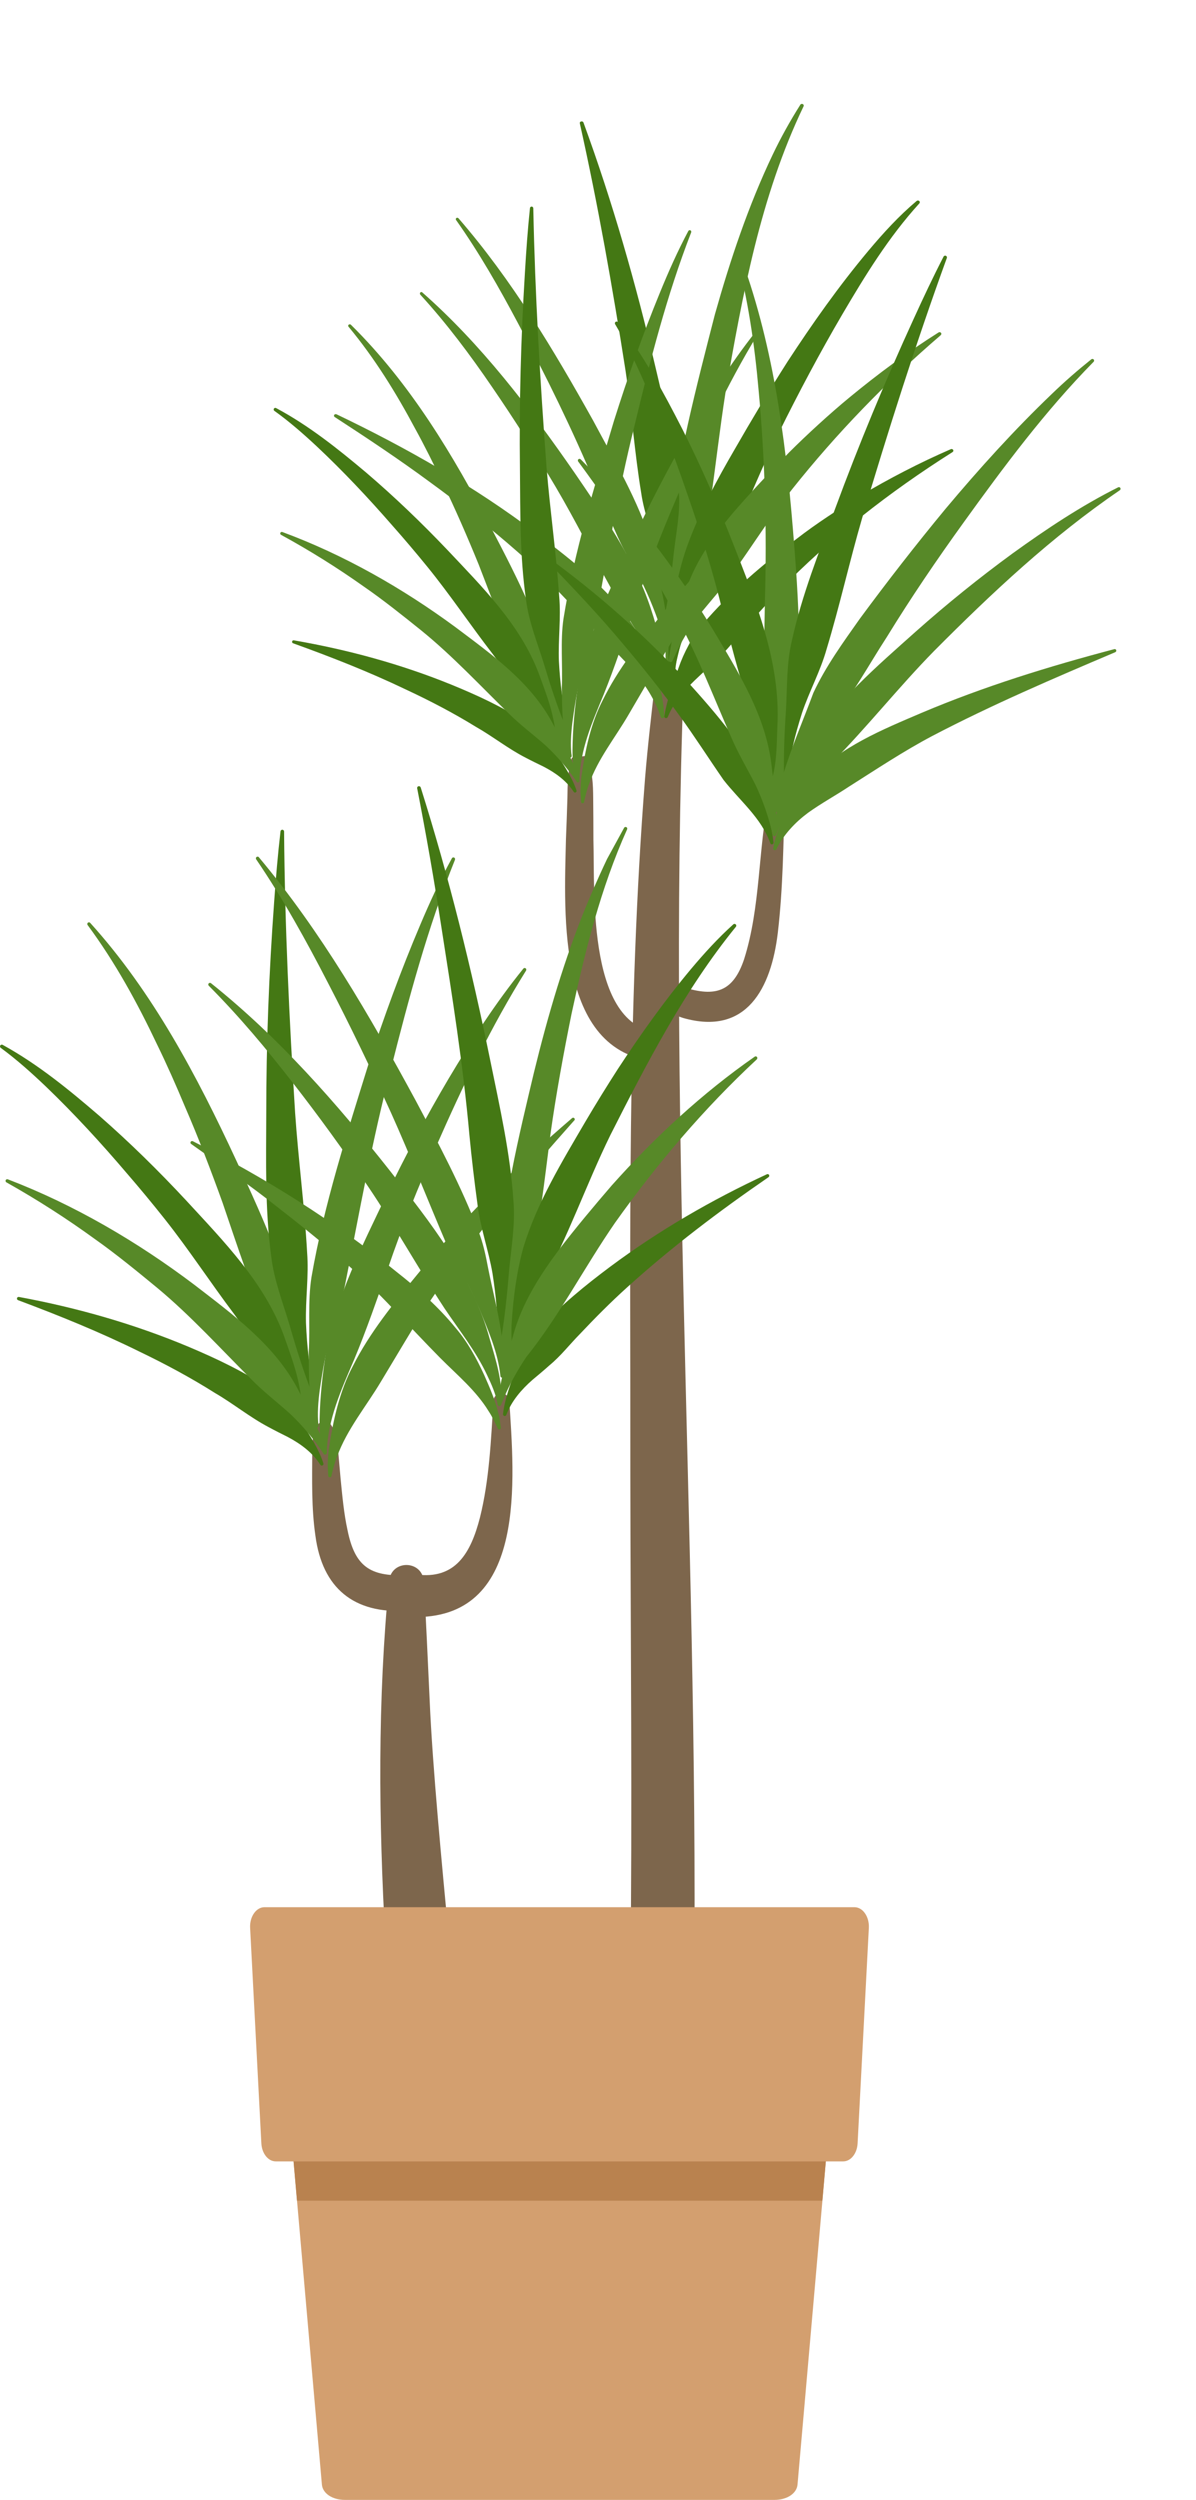 <?xml version="1.0" encoding="UTF-8"?> <svg xmlns="http://www.w3.org/2000/svg" width="101" height="211" viewBox="0 0 101 211" fill="none"> <path d="M52.923 191.459C52.611 183.117 53.194 174.791 53.235 166.446C53.404 152.716 53.248 138.318 53.231 124.552C53.252 104.96 52.937 85.271 54.473 65.705C54.699 62.906 55.036 60.101 55.346 57.308L57.74 57.518C56.266 96.604 59.354 135.836 58.507 174.937C58.417 180.574 58.039 186.238 57.022 191.796L52.926 191.46L52.923 191.459Z" fill="#7D664C"></path> <path d="M66.268 67.356C66.154 71.163 66.133 74.912 65.684 78.743C65.13 83.369 63.071 87.463 57.68 85.918C57.427 85.834 57.178 85.749 56.929 85.659L57.747 83.334C60.408 84.164 61.91 83.72 62.838 80.963C64.236 76.557 64.01 71.761 64.929 67.209L66.268 67.356V67.356Z" fill="#7D664C"></path> <path d="M49.444 63.807C50.064 64.974 50.082 66.2 50.094 67.372C50.111 68.551 50.107 69.719 50.113 70.882C50.24 75.48 49.559 87.022 55.992 87.171L55.926 89.633C46.941 89.254 47.65 77.223 47.793 70.843C47.838 69.676 47.885 68.513 47.917 67.364C47.933 66.208 47.931 65.099 48.294 63.95L49.45 63.807L49.444 63.807Z" fill="#7D664C"></path> <path d="M34.116 173.819C33.327 172.209 33.072 170.534 32.944 168.849C32.788 167.167 32.651 165.482 32.545 163.794C31.978 153.673 31.869 143.474 32.869 133.378C33.103 131.622 35.643 131.678 35.786 133.456C35.989 136.798 36.12 140.13 36.282 143.459C36.528 149.229 37.339 157.538 37.884 163.371L38.364 168.341C38.545 170.057 38.651 171.739 38.186 173.448C37.666 175.376 34.976 175.61 34.119 173.825L34.116 173.819Z" fill="#7D664C"></path> <path d="M43.01 118.225C43.412 124.74 44.553 136.44 35.176 136.487C34.182 136.499 33.365 135.702 33.356 134.708C33.343 133.715 34.141 132.899 35.136 132.89C38.455 133.341 39.755 131.108 40.535 128.072C41.32 124.917 41.47 121.523 41.666 118.244C41.722 117.415 42.935 117.394 43.013 118.228L43.01 118.225Z" fill="#7D664C"></path> <path d="M27.957 120.271C28.459 121.012 28.509 121.772 28.562 122.528L28.761 124.786C28.908 126.278 29.045 127.766 29.344 129.13C29.968 132.254 31.29 133.048 34.207 132.955C35.042 132.927 35.741 133.584 35.76 134.418C35.778 135.234 35.139 135.913 34.329 135.95C29.893 136.228 27.218 134.048 26.636 129.622C26.296 127.281 26.361 124.914 26.367 122.612C26.367 121.853 26.358 121.096 26.798 120.317C27.031 119.878 27.692 119.856 27.96 120.271H27.957Z" fill="#7D664C"></path> <path d="M35.653 24.673C40.616 29.037 44.725 34.415 48.538 39.928C50.677 43.059 52.862 46.207 54.368 49.767C55.187 51.778 55.75 53.918 56.18 56.064C56.336 56.927 56.461 57.822 56.361 58.713C56.354 58.786 56.293 58.837 56.225 58.829C56.169 58.822 56.129 58.777 56.119 58.721C55.922 57.48 55.38 56.331 54.844 55.221C53.903 53.367 52.699 51.691 51.718 49.863C50.104 46.967 48.619 43.972 46.936 41.114C45.239 38.248 43.456 35.436 41.58 32.702C39.709 29.958 37.721 27.301 35.495 24.872C35.447 24.822 35.446 24.736 35.495 24.685C35.539 24.639 35.61 24.634 35.655 24.676L35.653 24.673Z" fill="#578928"></path> <path d="M28.417 34.967C34.344 37.8 40.078 41.071 45.265 44.989C48.535 47.47 51.924 50.066 53.938 53.599C55.043 55.744 56.033 58.102 56.09 60.482C56.087 60.556 56.025 60.616 55.943 60.616C55.878 60.613 55.82 60.575 55.802 60.52C55.314 59.062 54.473 57.761 53.476 56.588C52.454 55.432 51.329 54.372 50.292 53.235C48.167 50.99 46.086 48.673 43.736 46.603C41.358 44.51 38.842 42.54 36.26 40.658C33.676 38.754 30.985 36.966 28.266 35.199C28.2 35.155 28.182 35.073 28.229 35.012C28.27 34.956 28.35 34.94 28.414 34.969L28.417 34.967Z" fill="#578928"></path> <path d="M80.442 38.157C75.085 41.54 70.141 45.409 65.803 49.86C64.983 50.712 63.843 51.965 63.05 52.863C62.275 53.755 61.233 55.078 60.347 55.865C58.85 57.266 57.169 58.614 56.394 60.511C56.368 60.589 56.271 60.64 56.187 60.601C56.123 60.574 56.087 60.51 56.102 60.447C56.326 59.061 56.81 57.733 57.295 56.395C57.525 55.722 57.822 55.055 58.164 54.431C58.487 53.789 58.91 53.217 59.362 52.662C61.683 49.946 64.421 47.638 67.288 45.468C68.967 44.169 70.818 42.981 72.626 41.852C75.1 40.383 77.656 39.058 80.295 37.911C80.37 37.878 80.46 37.909 80.496 37.979C80.529 38.043 80.505 38.119 80.442 38.155L80.442 38.157Z" fill="#447814"></path> <path d="M67.86 8.975C64.201 16.597 62.704 24.906 61.272 33.1C60.301 39.292 59.875 45.569 58.144 51.639L57.392 54.715C57.149 55.743 56.894 56.77 56.587 57.793C56.563 57.871 56.476 57.914 56.394 57.892C56.327 57.873 56.282 57.819 56.278 57.759C56.224 56.701 56.202 55.647 56.201 54.591C56.213 51.508 56.07 48.148 56.446 45.104C57.196 38.824 58.798 32.658 60.375 26.524C61.666 21.945 63.186 17.387 65.252 13.053C65.942 11.607 66.724 10.204 67.585 8.841C67.626 8.772 67.721 8.748 67.796 8.786C67.869 8.825 67.895 8.908 67.86 8.975V8.975Z" fill="#578928"></path> <path d="M49.271 10.337C51.743 17.085 53.7 23.958 55.327 30.879C56.133 34.352 57.065 37.825 57.316 41.369C57.492 43.15 57.092 44.959 56.895 46.726C56.706 48.503 56.495 50.272 56.123 52.011C56.109 52.084 56.023 52.132 55.938 52.119C55.855 52.106 55.8 52.04 55.808 51.972C55.882 51.102 55.88 50.232 55.801 49.359C55.731 48.488 55.611 47.618 55.443 46.754C55.1 45.03 54.393 43.348 54.148 41.605C53.578 38.154 53.34 34.666 52.813 31.204C51.725 24.25 50.505 17.305 48.964 10.406C48.946 10.332 49.004 10.261 49.091 10.247C49.172 10.235 49.248 10.275 49.271 10.339L49.271 10.337Z" fill="#447814"></path> <path d="M77.632 17.174C75.044 20.016 73.049 23.275 71.133 26.532C69.22 29.797 67.448 33.138 65.775 36.519C63.503 41.149 61.791 46.011 59.24 50.515C58.182 52.557 57.069 54.733 56.999 57.029C57.005 57.114 56.934 57.185 56.843 57.187C56.766 57.187 56.703 57.141 56.684 57.077C56.408 56.123 56.425 55.133 56.48 54.169C56.734 51.298 57.146 48.392 58.186 45.674C59.206 42.98 60.578 40.441 62.035 37.938C63.467 35.441 64.949 32.966 66.5 30.533C68.606 27.308 70.834 24.151 73.33 21.171C74.576 19.684 75.898 18.235 77.407 16.963C77.471 16.908 77.575 16.912 77.634 16.971C77.691 17.028 77.691 17.116 77.635 17.171L77.632 17.174Z" fill="#447814"></path> <path d="M79.452 28.282C74.844 32.235 70.628 36.602 66.904 41.281C65.071 43.603 63.518 46.104 61.794 48.49C60.966 49.692 59.945 50.786 59.008 51.965C58.351 52.857 57.74 53.807 57.251 54.787L56.781 55.793C56.752 55.868 56.659 55.906 56.578 55.872C56.516 55.848 56.48 55.789 56.486 55.729C56.669 53.876 57.26 51.997 57.816 50.191C58.554 47.622 60.164 45.361 61.899 43.29C63.412 41.537 64.996 39.863 66.618 38.206C68.13 36.693 70.097 34.894 71.752 33.532C74.141 31.565 76.632 29.715 79.26 28.059C79.329 28.015 79.423 28.032 79.471 28.097C79.513 28.156 79.501 28.232 79.449 28.279L79.452 28.282Z" fill="#578928"></path> <path d="M38.712 18.415C43.231 23.625 46.762 29.541 50.086 35.491C51.892 38.879 53.889 42.237 55.02 45.9C55.569 48.842 56.554 51.764 56.396 54.779C56.389 54.845 56.327 54.893 56.258 54.888C56.196 54.881 56.147 54.834 56.145 54.774C56.075 53.953 55.833 53.149 55.563 52.364C55.014 50.818 54.311 49.217 53.486 47.782C52.126 45.628 51.328 43.25 50.297 40.946C48.356 36.289 46.117 31.745 43.74 27.276C42.156 24.29 40.476 21.346 38.512 18.568C38.471 18.514 38.486 18.436 38.544 18.398C38.599 18.363 38.67 18.372 38.711 18.42L38.712 18.415Z" fill="#578928"></path> <path d="M64.01 28.176C61.339 32.562 59.184 37.219 57.176 41.934C55.833 45.063 54.586 48.238 53.532 51.474C52.721 53.862 51.917 56.301 50.973 58.637C50.014 60.949 48.956 63.352 48.938 65.891C48.945 65.966 48.885 66.03 48.81 66.033C48.75 66.034 48.698 65.997 48.68 65.943C48.402 65.09 48.345 64.183 48.346 63.301C48.363 61.543 48.534 59.763 48.792 58.022C49.543 53.719 51.496 49.766 53.315 45.84C54.776 42.709 56.364 39.639 58.084 36.646C59.817 33.664 61.657 30.729 63.795 28.023C63.84 27.965 63.923 27.956 63.979 28.001C64.031 28.044 64.043 28.118 64.01 28.173L64.01 28.176Z" fill="#578928"></path> <path d="M67.91 39.786C63.959 44.325 60.142 48.993 56.829 54.005C55.54 56.06 54.323 58.212 53.095 60.297C51.968 62.244 50.497 64.037 49.744 66.177C49.565 66.639 49.42 67.224 49.319 67.707C49.295 67.84 49.076 67.828 49.075 67.687C49.056 67.352 49.002 66.91 49.027 66.585C49.046 66.254 49.058 65.8 49.108 65.481C49.419 63.308 49.889 61.062 50.895 59.111C52.167 56.508 54.005 54.199 55.807 51.949C59.367 47.457 63.439 43.387 67.735 39.613C67.786 39.566 67.867 39.571 67.911 39.625C67.954 39.673 67.952 39.745 67.912 39.791L67.91 39.786Z" fill="#578928"></path> <path d="M24.822 54.048C29.369 54.833 33.863 56.054 38.145 57.799C40.297 58.681 42.44 59.661 44.425 60.97C44.926 61.3 45.388 61.685 45.796 62.128C46.221 62.557 46.598 63.049 46.943 63.557C47.605 64.577 48.304 65.574 48.686 66.724C48.731 66.865 48.531 66.968 48.449 66.834C47.834 65.893 46.894 65.218 45.902 64.707C45.448 64.485 44.834 64.188 44.4 63.958C42.919 63.203 41.627 62.164 40.18 61.342C38.271 60.167 36.269 59.125 34.23 58.176C31.148 56.702 27.979 55.458 24.75 54.296C24.681 54.271 24.648 54.197 24.671 54.13C24.693 54.07 24.753 54.035 24.816 54.045L24.822 54.048Z" fill="#447814"></path> <path d="M29.638 27.414C34.676 32.383 38.288 38.462 41.465 44.533C43.846 49.072 46.248 53.801 47.205 58.792C47.572 60.459 47.992 62.106 48.265 63.792C48.278 63.862 48.223 63.927 48.149 63.936C48.09 63.945 48.034 63.916 48.007 63.87C46.787 61.701 45.536 59.22 44.351 57.037C42.835 54.049 41.639 50.783 40.434 47.673C39.507 45.398 38.432 42.912 37.353 40.711C36.652 39.223 35.847 37.608 35.053 36.169C33.452 33.171 31.652 30.251 29.434 27.578C29.383 27.524 29.394 27.441 29.455 27.397C29.514 27.359 29.593 27.366 29.641 27.414L29.638 27.414Z" fill="#578928"></path> <path d="M45.036 17.576C45.181 24.885 45.614 32.187 46.158 39.474C46.451 43.099 46.977 46.703 47.222 50.325C47.384 52.136 47.128 53.989 47.198 55.803C47.3 57.62 47.489 59.445 48.001 61.191C48.025 61.266 47.983 61.346 47.906 61.37C47.837 61.391 47.762 61.355 47.735 61.289C47.042 59.577 46.463 57.809 45.93 56.025C45.383 54.254 44.652 52.476 44.423 50.626C43.89 46.964 43.944 43.261 43.908 39.575C43.839 34.064 43.989 28.553 44.326 23.053C44.433 21.22 44.563 19.388 44.754 17.562C44.762 17.484 44.833 17.429 44.908 17.436C44.98 17.444 45.033 17.504 45.033 17.576L45.036 17.576Z" fill="#447814"></path> <path d="M23.314 34.441C26.083 35.919 28.551 37.892 30.944 39.906C33.326 41.943 35.586 44.113 37.75 46.383C40.706 49.521 43.915 52.692 45.482 56.801C45.884 57.902 46.355 59.117 46.628 60.252C46.812 61.036 46.972 61.844 46.898 62.661C46.877 62.808 46.662 62.845 46.622 62.673C46.385 61.573 45.78 60.557 45.168 59.623C44.108 58.041 42.704 56.716 41.59 55.178C39.727 52.767 38.02 50.214 36.091 47.841C35.122 46.649 34.125 45.475 33.105 44.324C31.078 42.001 28.964 39.751 26.716 37.644C25.588 36.594 24.426 35.577 23.17 34.678C23.106 34.633 23.091 34.547 23.136 34.483C23.176 34.426 23.253 34.41 23.314 34.441V34.441Z" fill="#447814"></path> <path d="M23.839 44.902C29.041 46.822 33.982 49.639 38.45 52.926C41.522 55.236 44.819 57.576 46.666 61.047C47.507 62.596 48.404 64.197 48.93 65.865C48.95 65.934 48.911 66.009 48.842 66.03C48.782 66.048 48.724 66.023 48.692 65.975C47.934 64.852 47.022 63.794 46.03 62.878C44.996 61.974 43.902 61.16 42.953 60.209C40.55 57.873 38.208 55.348 35.589 53.225C34.048 51.985 32.338 50.618 30.712 49.5C28.482 47.918 26.152 46.463 23.733 45.142C23.669 45.108 23.645 45.028 23.679 44.965C23.71 44.907 23.779 44.883 23.839 44.902V44.902Z" fill="#578928"></path> <path d="M58.37 19.614C56.306 24.927 54.894 30.465 53.566 35.999C52.186 41.508 51.261 47.12 50.227 52.697C50.059 53.623 49.766 54.526 49.469 55.434C48.915 57.248 48.587 59.113 48.336 60.986C48.224 61.921 48.155 62.867 48.269 63.794C48.282 63.868 48.228 63.938 48.153 63.947C48.087 63.956 48.026 63.914 48.008 63.854C47.486 61.97 47.476 60.003 47.442 58.064C47.531 56.138 47.309 54.156 47.582 52.245C48.497 46.556 50.208 41.037 51.847 35.525C52.999 31.875 54.267 28.258 55.722 24.716C56.446 22.943 57.227 21.19 58.127 19.499C58.16 19.433 58.243 19.409 58.307 19.442C58.368 19.476 58.395 19.548 58.37 19.611L58.37 19.614Z" fill="#578928"></path> <path d="M94.567 41.378C88.836 45.279 83.754 50.049 78.879 54.949C75.873 58.012 73.207 61.397 70.187 64.439C68.387 66.218 66.469 68.072 65.534 70.47C65.511 70.545 65.429 70.588 65.353 70.562C65.292 70.54 65.254 70.484 65.255 70.422C65.284 69.507 65.558 68.625 65.877 67.783C66.536 66.112 67.359 64.489 68.272 62.941C70.621 59.164 74.047 56.246 77.328 53.314C79.953 50.981 82.686 48.775 85.519 46.705C88.36 44.655 91.292 42.7 94.428 41.13C94.499 41.095 94.581 41.123 94.617 41.194C94.649 41.259 94.629 41.335 94.567 41.375L94.567 41.378Z" fill="#578928"></path> <path d="M94.191 55.044C88.976 57.256 83.776 59.482 78.761 62.102C76.311 63.393 73.989 64.942 71.669 66.41C70.541 67.158 69.345 67.806 68.234 68.605C67.141 69.418 66.189 70.429 65.551 71.688C65.491 71.82 65.264 71.756 65.296 71.609C65.667 69.389 67.015 67.409 68.46 65.725C70.993 63.009 74.508 61.587 77.837 60.163C83.104 57.935 88.58 56.244 94.102 54.789C94.174 54.771 94.249 54.812 94.266 54.884C94.284 54.95 94.248 55.016 94.188 55.041L94.191 55.044Z" fill="#578928"></path> <path d="M46.317 47.075C50.5 50.121 54.433 53.598 57.941 57.41C59.22 58.822 60.608 60.389 61.739 61.911C62.518 62.977 63.331 64.03 63.815 65.274C64.072 65.896 64.285 66.534 64.451 67.196C64.789 68.505 65.179 69.792 65.323 71.115C65.336 71.264 65.113 71.348 65.05 71.167C64.29 69.025 62.458 67.568 61.098 65.825C59.843 64.014 58.66 62.154 57.359 60.37C55.909 58.367 54.229 56.255 52.634 54.376C50.575 51.913 48.381 49.597 46.137 47.285C46.082 47.23 46.083 47.139 46.138 47.084C46.187 47.035 46.263 47.032 46.317 47.072L46.317 47.075Z" fill="#447814"></path> <path d="M62.402 21.264C65.224 28.709 66.314 36.764 66.959 44.656C67.444 50.559 67.885 56.679 66.791 62.532C66.477 64.508 66.216 66.479 65.797 68.439C65.78 68.518 65.704 68.568 65.623 68.552C65.56 68.539 65.517 68.487 65.509 68.428C65.194 65.576 64.978 62.367 64.701 59.514C64.496 56.563 64.535 53.613 64.596 50.661C64.766 44.818 64.608 38.801 64.068 32.988C63.725 29.072 63.158 25.166 62.123 21.349C62.101 21.274 62.148 21.194 62.223 21.173C62.295 21.152 62.369 21.193 62.396 21.261L62.402 21.264Z" fill="#578928"></path> <path d="M79.959 21.777C77.33 29.009 75.005 36.352 72.808 43.722C71.738 47.394 70.912 51.14 69.803 54.795C69.283 56.649 68.338 58.359 67.729 60.176C67.151 62.003 66.659 63.872 66.514 65.783C66.509 65.866 66.435 65.932 66.352 65.927C66.274 65.922 66.216 65.856 66.212 65.779C66.163 63.837 66.242 61.879 66.375 59.922C66.484 57.972 66.416 55.943 66.881 54.038C67.717 50.229 69.165 46.604 70.515 42.967C72.522 37.521 74.754 32.159 77.171 26.884C77.973 25.125 78.797 23.375 79.683 21.658C79.721 21.584 79.813 21.556 79.888 21.594C79.956 21.629 79.986 21.709 79.96 21.782L79.959 21.777Z" fill="#447814"></path> <path d="M52.187 27.196C54.344 29.982 56.026 33.097 57.627 36.225C59.208 39.369 60.619 42.593 61.904 45.871C63.838 50.802 65.939 55.896 65.649 61.303C65.58 63.105 65.618 64.977 64.868 66.661C64.833 66.735 64.744 66.766 64.67 66.731C64.605 66.701 64.576 66.633 64.588 66.567C64.826 64.875 64.4 63.163 63.952 61.532C63.739 60.836 63.37 59.786 63.121 59.084C62.288 56.641 61.69 54.155 61.035 51.653C60.221 48.293 59.187 44.982 58.048 41.714C56.783 38.024 55.395 34.367 53.751 30.826C53.199 29.647 52.61 28.486 51.947 27.364C51.903 27.294 51.928 27.2 51.998 27.159C52.063 27.121 52.144 27.138 52.19 27.196L52.187 27.196Z" fill="#447814"></path> <path d="M49.037 38.766C53.286 43.047 57.058 47.937 60.181 53.101C62.324 56.694 64.689 60.404 65.162 64.655C65.394 66.561 65.65 68.541 65.533 70.441C65.528 70.519 65.462 70.577 65.382 70.572C65.317 70.569 65.265 70.52 65.254 70.459C64.928 69.019 64.431 67.575 63.801 66.244C63.12 64.907 62.353 63.634 61.778 62.289C60.286 58.913 58.977 55.45 57.203 52.201C56.218 50.376 54.967 48.134 53.871 46.387C52.31 43.84 50.617 41.37 48.826 38.952C48.779 38.891 48.792 38.801 48.853 38.755C48.909 38.712 48.989 38.72 49.038 38.769L49.037 38.766Z" fill="#578928"></path> <path d="M92.352 30.539C88.262 34.694 84.773 39.386 81.372 44.105C79.105 47.247 76.924 50.455 74.898 53.756C73.31 56.191 71.97 58.758 70.052 60.955C69.49 61.613 68.843 62.592 68.361 63.315C67.339 64.931 66.289 66.597 65.796 68.457C65.776 68.536 65.7 68.581 65.622 68.564C65.552 68.546 65.509 68.485 65.512 68.416C65.569 67.41 65.836 66.446 66.106 65.487C66.813 63.118 67.831 60.794 68.689 58.477C69.732 56.239 71.199 54.222 72.613 52.219C74.946 49.057 77.356 45.959 79.857 42.937C82.692 39.559 85.656 36.281 88.844 33.233C89.902 32.211 91.014 31.243 92.162 30.325C92.223 30.276 92.316 30.285 92.365 30.346C92.412 30.404 92.407 30.491 92.352 30.539V30.539Z" fill="#578928"></path> <path d="M44.425 81.923C41.474 86.644 39.076 91.664 36.838 96.75C35.342 100.125 33.949 103.551 32.764 107.045C31.854 109.624 30.95 112.258 29.896 114.778C28.827 117.272 27.649 119.863 27.596 122.616C27.602 122.697 27.537 122.765 27.456 122.769C27.39 122.769 27.334 122.728 27.315 122.669C27.026 121.741 26.976 120.757 26.988 119.801C27.029 117.895 27.237 115.967 27.54 114.083C28.41 109.427 30.579 105.167 32.602 100.935C34.226 97.559 35.987 94.252 37.892 91.029C39.809 87.818 41.841 84.66 44.195 81.755C44.245 81.693 44.335 81.683 44.394 81.733C44.45 81.78 44.463 81.861 44.425 81.92V81.923Z" fill="#578928"></path> <path d="M48.502 94.56C44.16 99.431 39.961 104.442 36.305 109.832C34.88 112.043 33.533 114.36 32.174 116.606C30.927 118.701 29.31 120.626 28.465 122.937C28.265 123.435 28.1 124.067 27.985 124.59C27.957 124.734 27.72 124.718 27.72 124.565C27.704 124.201 27.651 123.721 27.683 123.37C27.707 123.011 27.726 122.519 27.785 122.174C28.15 119.823 28.689 117.393 29.805 115.291C31.217 112.486 33.24 110.007 35.223 107.59C39.141 102.766 43.608 98.406 48.315 94.37C48.371 94.321 48.458 94.327 48.505 94.386C48.552 94.439 48.549 94.517 48.505 94.567L48.502 94.56Z" fill="#578928"></path> <path d="M1.604 109.468C6.522 110.377 11.379 111.76 15.999 113.706C18.321 114.69 20.631 115.78 22.766 117.225C23.305 117.59 23.801 118.013 24.237 118.499C24.692 118.969 25.095 119.508 25.462 120.062C26.167 121.177 26.912 122.267 27.311 123.519C27.358 123.672 27.139 123.781 27.052 123.634C26.398 122.607 25.388 121.862 24.318 121.296C23.829 121.05 23.168 120.719 22.701 120.464C21.105 119.626 19.718 118.483 18.159 117.577C16.105 116.279 13.948 115.123 11.75 114.068C8.427 112.43 5.008 111.041 1.523 109.739C1.451 109.711 1.413 109.63 1.438 109.558C1.463 109.493 1.529 109.455 1.597 109.468H1.604Z" fill="#447814"></path> <path d="M7.62 77.897C12.894 83.726 16.644 90.823 19.933 97.905C22.399 103.199 24.883 108.714 25.834 114.513C26.201 116.45 26.625 118.365 26.893 120.324C26.906 120.405 26.85 120.48 26.769 120.489C26.706 120.498 26.647 120.464 26.619 120.411C25.354 117.879 24.06 114.986 22.832 112.439C21.264 108.954 20.039 105.152 18.801 101.53C17.848 98.88 16.741 95.984 15.625 93.418C14.902 91.683 14.069 89.799 13.246 88.12C11.588 84.623 9.718 81.213 7.402 78.083C7.352 78.021 7.361 77.925 7.427 77.875C7.489 77.831 7.573 77.841 7.623 77.897H7.62Z" fill="#578928"></path> <path d="M23.991 70.186C24.053 78.111 24.427 86.034 24.923 93.941C25.194 97.874 25.718 101.788 25.936 105.718C26.088 107.684 25.786 109.689 25.839 111.657C25.926 113.628 26.107 115.609 26.64 117.509C26.665 117.59 26.618 117.677 26.537 117.702C26.462 117.724 26.381 117.683 26.353 117.612C25.624 115.746 25.019 113.822 24.465 111.881C23.894 109.954 23.124 108.017 22.9 106.008C22.37 102.031 22.476 98.017 22.485 94.022C22.482 88.046 22.716 82.073 23.152 76.115C23.293 74.128 23.458 72.145 23.689 70.167C23.698 70.083 23.773 70.024 23.857 70.033C23.935 70.043 23.991 70.108 23.991 70.186V70.186Z" fill="#447814"></path> <path d="M0.223 88.189C3.207 89.827 5.856 91.998 8.425 94.212C10.981 96.451 13.403 98.833 15.719 101.321C18.886 104.763 22.321 108.241 23.967 112.716C24.388 113.915 24.883 115.239 25.164 116.472C25.354 117.325 25.516 118.203 25.426 119.088C25.401 119.247 25.167 119.284 25.127 119.097C24.883 117.901 24.241 116.793 23.59 115.771C22.461 114.043 20.956 112.588 19.768 110.907C17.779 108.269 15.962 105.479 13.902 102.882C12.867 101.577 11.801 100.291 10.71 99.029C8.543 96.485 6.28 94.019 3.871 91.705C2.661 90.553 1.414 89.435 0.064 88.444C-0.004 88.398 -0.02 88.301 0.03 88.233C0.074 88.17 0.158 88.155 0.223 88.189V88.189Z" fill="#447814"></path> <path d="M0.657 99.537C6.271 101.686 11.592 104.803 16.392 108.425C19.693 110.969 23.237 113.547 25.195 117.334C26.087 119.025 27.037 120.772 27.586 122.588C27.608 122.663 27.564 122.744 27.489 122.765C27.424 122.784 27.361 122.756 27.327 122.703C26.52 121.476 25.544 120.318 24.481 119.312C23.371 118.318 22.196 117.421 21.183 116.378C18.608 113.815 16.102 111.047 13.29 108.711C11.635 107.347 9.799 105.843 8.051 104.61C5.653 102.866 3.147 101.259 0.541 99.795C0.473 99.758 0.448 99.671 0.485 99.602C0.519 99.54 0.594 99.515 0.66 99.537H0.657Z" fill="#578928"></path> <path d="M38.421 72.571C36.111 78.305 34.512 84.29 33.001 90.272C31.433 96.227 30.357 102.299 29.163 108.331C28.97 109.334 28.64 110.309 28.306 111.29C27.683 113.249 27.302 115.267 27.006 117.294C26.872 118.306 26.785 119.331 26.897 120.336C26.91 120.417 26.85 120.492 26.769 120.502C26.698 120.511 26.632 120.464 26.613 120.399C26.071 118.35 26.087 116.216 26.074 114.114C26.196 112.028 25.981 109.876 26.302 107.808C27.368 101.651 29.294 95.691 31.143 89.737C32.44 85.794 33.861 81.889 35.485 78.068C36.292 76.156 37.162 74.265 38.16 72.444C38.197 72.372 38.287 72.347 38.356 72.384C38.421 72.422 38.449 72.5 38.421 72.568V72.571Z" fill="#578928"></path> <path d="M17.813 82.981C23.533 87.547 28.408 93.093 32.931 98.82C36.323 103.155 39.883 107.608 41.357 113.018C41.877 114.814 42.485 116.649 42.314 118.548C42.304 118.626 42.233 118.682 42.155 118.676C42.089 118.67 42.036 118.617 42.03 118.555C41.877 117.679 41.516 116.857 41.132 116.06C40.194 114.051 38.76 112.255 37.529 110.417C35.316 107.048 33.355 103.51 31.095 100.162C29.072 97.176 26.952 94.248 24.733 91.399C22.514 88.543 20.188 85.769 17.629 83.199C17.573 83.143 17.573 83.053 17.629 82.997C17.682 82.947 17.763 82.941 17.816 82.984L17.813 82.981Z" fill="#578928"></path> <path d="M16.279 96.319C22.336 99.39 28.177 103.018 33.449 107.319C35.241 108.72 37.018 110.296 38.458 112.061C39.468 113.232 40.232 114.628 40.886 116.051C41.363 117.125 41.828 118.206 42.105 119.349C42.214 119.682 42.233 120.152 42.295 120.498C42.317 120.644 42.102 120.713 42.039 120.576C41.821 120.096 41.547 119.532 41.254 119.096C40.194 117.365 38.611 116.06 37.195 114.637C35.924 113.354 34.652 111.984 33.399 110.688C30.369 107.421 26.921 104.597 23.399 101.856C21.055 100.003 18.592 98.297 16.142 96.556C16.08 96.512 16.064 96.428 16.108 96.366C16.148 96.31 16.22 96.294 16.279 96.323V96.319Z" fill="#578928"></path> <path d="M64.908 99.353C60.728 102.224 56.701 105.27 52.948 108.667C51.557 109.925 50.245 111.246 48.964 112.603C48.097 113.485 47.355 114.453 46.398 115.241C45.993 115.609 45.401 116.101 44.977 116.456C44.039 117.275 43.2 118.246 42.758 119.42C42.733 119.495 42.648 119.536 42.574 119.508C42.511 119.486 42.474 119.423 42.48 119.358C42.627 118.022 43.132 116.773 43.587 115.506C44.067 114.248 44.709 113.052 45.625 112.065C47.411 110.121 49.441 108.477 51.511 106.929C55.632 103.859 60.111 101.265 64.765 99.11C64.837 99.079 64.921 99.11 64.952 99.178C64.98 99.241 64.958 99.315 64.902 99.353H64.908Z" fill="#447814"></path> <path d="M52.957 70.005C50.722 74.972 49.416 80.26 48.269 85.554C47.602 88.849 46.95 92.402 46.483 95.746C45.987 99.611 45.538 103.647 44.69 107.446C43.989 110.237 43.294 113.382 42.555 116.166C42.533 116.244 42.452 116.291 42.374 116.269C42.312 116.25 42.272 116.197 42.268 116.138C42.144 114.132 42.178 112.136 42.156 110.131C41.938 104.164 43.285 98.157 44.65 92.377C45.778 87.525 47.109 82.664 48.892 78.008C49.519 76.354 50.498 74.112 51.265 72.502L52.702 69.874C52.739 69.802 52.826 69.777 52.898 69.815C52.967 69.852 52.992 69.936 52.957 70.008V70.005Z" fill="#578928"></path> <path d="M35.525 66.454C37.919 74.031 39.82 81.757 41.41 89.543C42.205 93.448 43.099 97.353 43.358 101.349C43.532 103.357 43.158 105.403 42.978 107.399C42.816 109.408 42.604 111.407 42.261 113.376C42.245 113.46 42.167 113.513 42.083 113.5C42.005 113.488 41.949 113.413 41.958 113.335C42.102 111.37 41.89 109.399 41.587 107.452C41.251 105.515 40.562 103.616 40.325 101.663C40.06 99.723 39.83 97.78 39.643 95.821C39.116 89.929 38.187 84.074 37.271 78.229C36.669 74.321 35.987 70.422 35.229 66.535C35.214 66.451 35.267 66.373 35.351 66.358C35.429 66.342 35.5 66.389 35.525 66.46V66.454Z" fill="#447814"></path> <path d="M62.141 78.229C57.812 83.554 54.632 89.711 51.543 95.809C49.483 100.013 47.965 104.454 45.683 108.543C44.732 110.402 43.8 112.398 43.747 114.512C43.747 114.596 43.681 114.665 43.597 114.665C43.529 114.665 43.469 114.621 43.451 114.559C43.183 113.687 43.176 112.775 43.198 111.878C43.326 109.67 43.613 107.39 44.208 105.257C45.371 101.47 47.45 98.067 49.433 94.675C50.318 93.174 51.234 91.692 52.176 90.228C54.087 87.32 56.106 84.479 58.338 81.807C59.458 80.475 60.633 79.182 61.929 78.017C61.992 77.961 62.085 77.968 62.141 78.03C62.194 78.086 62.191 78.173 62.141 78.229V78.229Z" fill="#447814"></path> <path d="M63.917 89.409C59.447 93.563 55.466 98.247 51.938 103.208C49.35 106.957 47.293 110.975 44.438 114.547C43.808 115.49 43.231 116.493 42.758 117.521L42.312 118.576C42.284 118.654 42.197 118.695 42.122 118.66C42.062 118.635 42.031 118.576 42.034 118.517C42.215 116.58 42.795 114.624 43.331 112.737C44.045 110.056 45.566 107.68 47.203 105.481C48.574 103.687 50.179 101.775 51.66 100.056C55.261 96.02 59.3 92.271 63.736 89.185C63.802 89.141 63.889 89.157 63.932 89.222C63.973 89.281 63.964 89.359 63.911 89.406L63.917 89.409Z" fill="#578928"></path> <path d="M21.866 72.362C27.112 78.622 31.23 85.741 35.108 92.897C37.025 96.509 38.96 100.125 40.419 103.955C40.796 104.918 41.015 105.939 41.205 106.954C41.604 108.994 42.156 110.978 42.402 113.043C42.523 114.07 42.648 115.104 42.554 116.147C42.548 116.228 42.477 116.288 42.396 116.278C42.324 116.272 42.268 116.213 42.261 116.144C42.053 114.151 41.227 112.273 40.463 110.433L39.84 109.056C39.197 107.689 38.284 106.431 37.72 105.039C36.136 101.346 34.671 97.59 33.019 93.918C31.342 90.247 29.59 86.6 27.726 83.016C25.875 79.422 23.914 75.878 21.635 72.533C21.588 72.468 21.604 72.375 21.673 72.328C21.735 72.287 21.816 72.297 21.866 72.353V72.362Z" fill="#578928"></path> <path d="M65.416 211H29.117C28.066 211 27.25 210.452 27.184 209.711L24.641 180.712H69.893L67.349 209.711C67.284 210.452 66.467 211 65.416 211Z" fill="#D39F6F"></path> <path d="M69.889 180.712H24.641L25.08 185.747H69.447L69.889 180.712Z" fill="#B9824F"></path> <path d="M71.212 182.429H23.286C22.646 182.429 22.115 181.766 22.071 180.909L21.122 162.721C21.072 161.775 21.631 160.974 22.337 160.974H72.158C72.864 160.974 73.422 161.777 73.373 162.721L72.423 180.909C72.38 181.764 71.849 182.429 71.209 182.429H71.212Z" fill="#D39F6F"></path> </svg> 